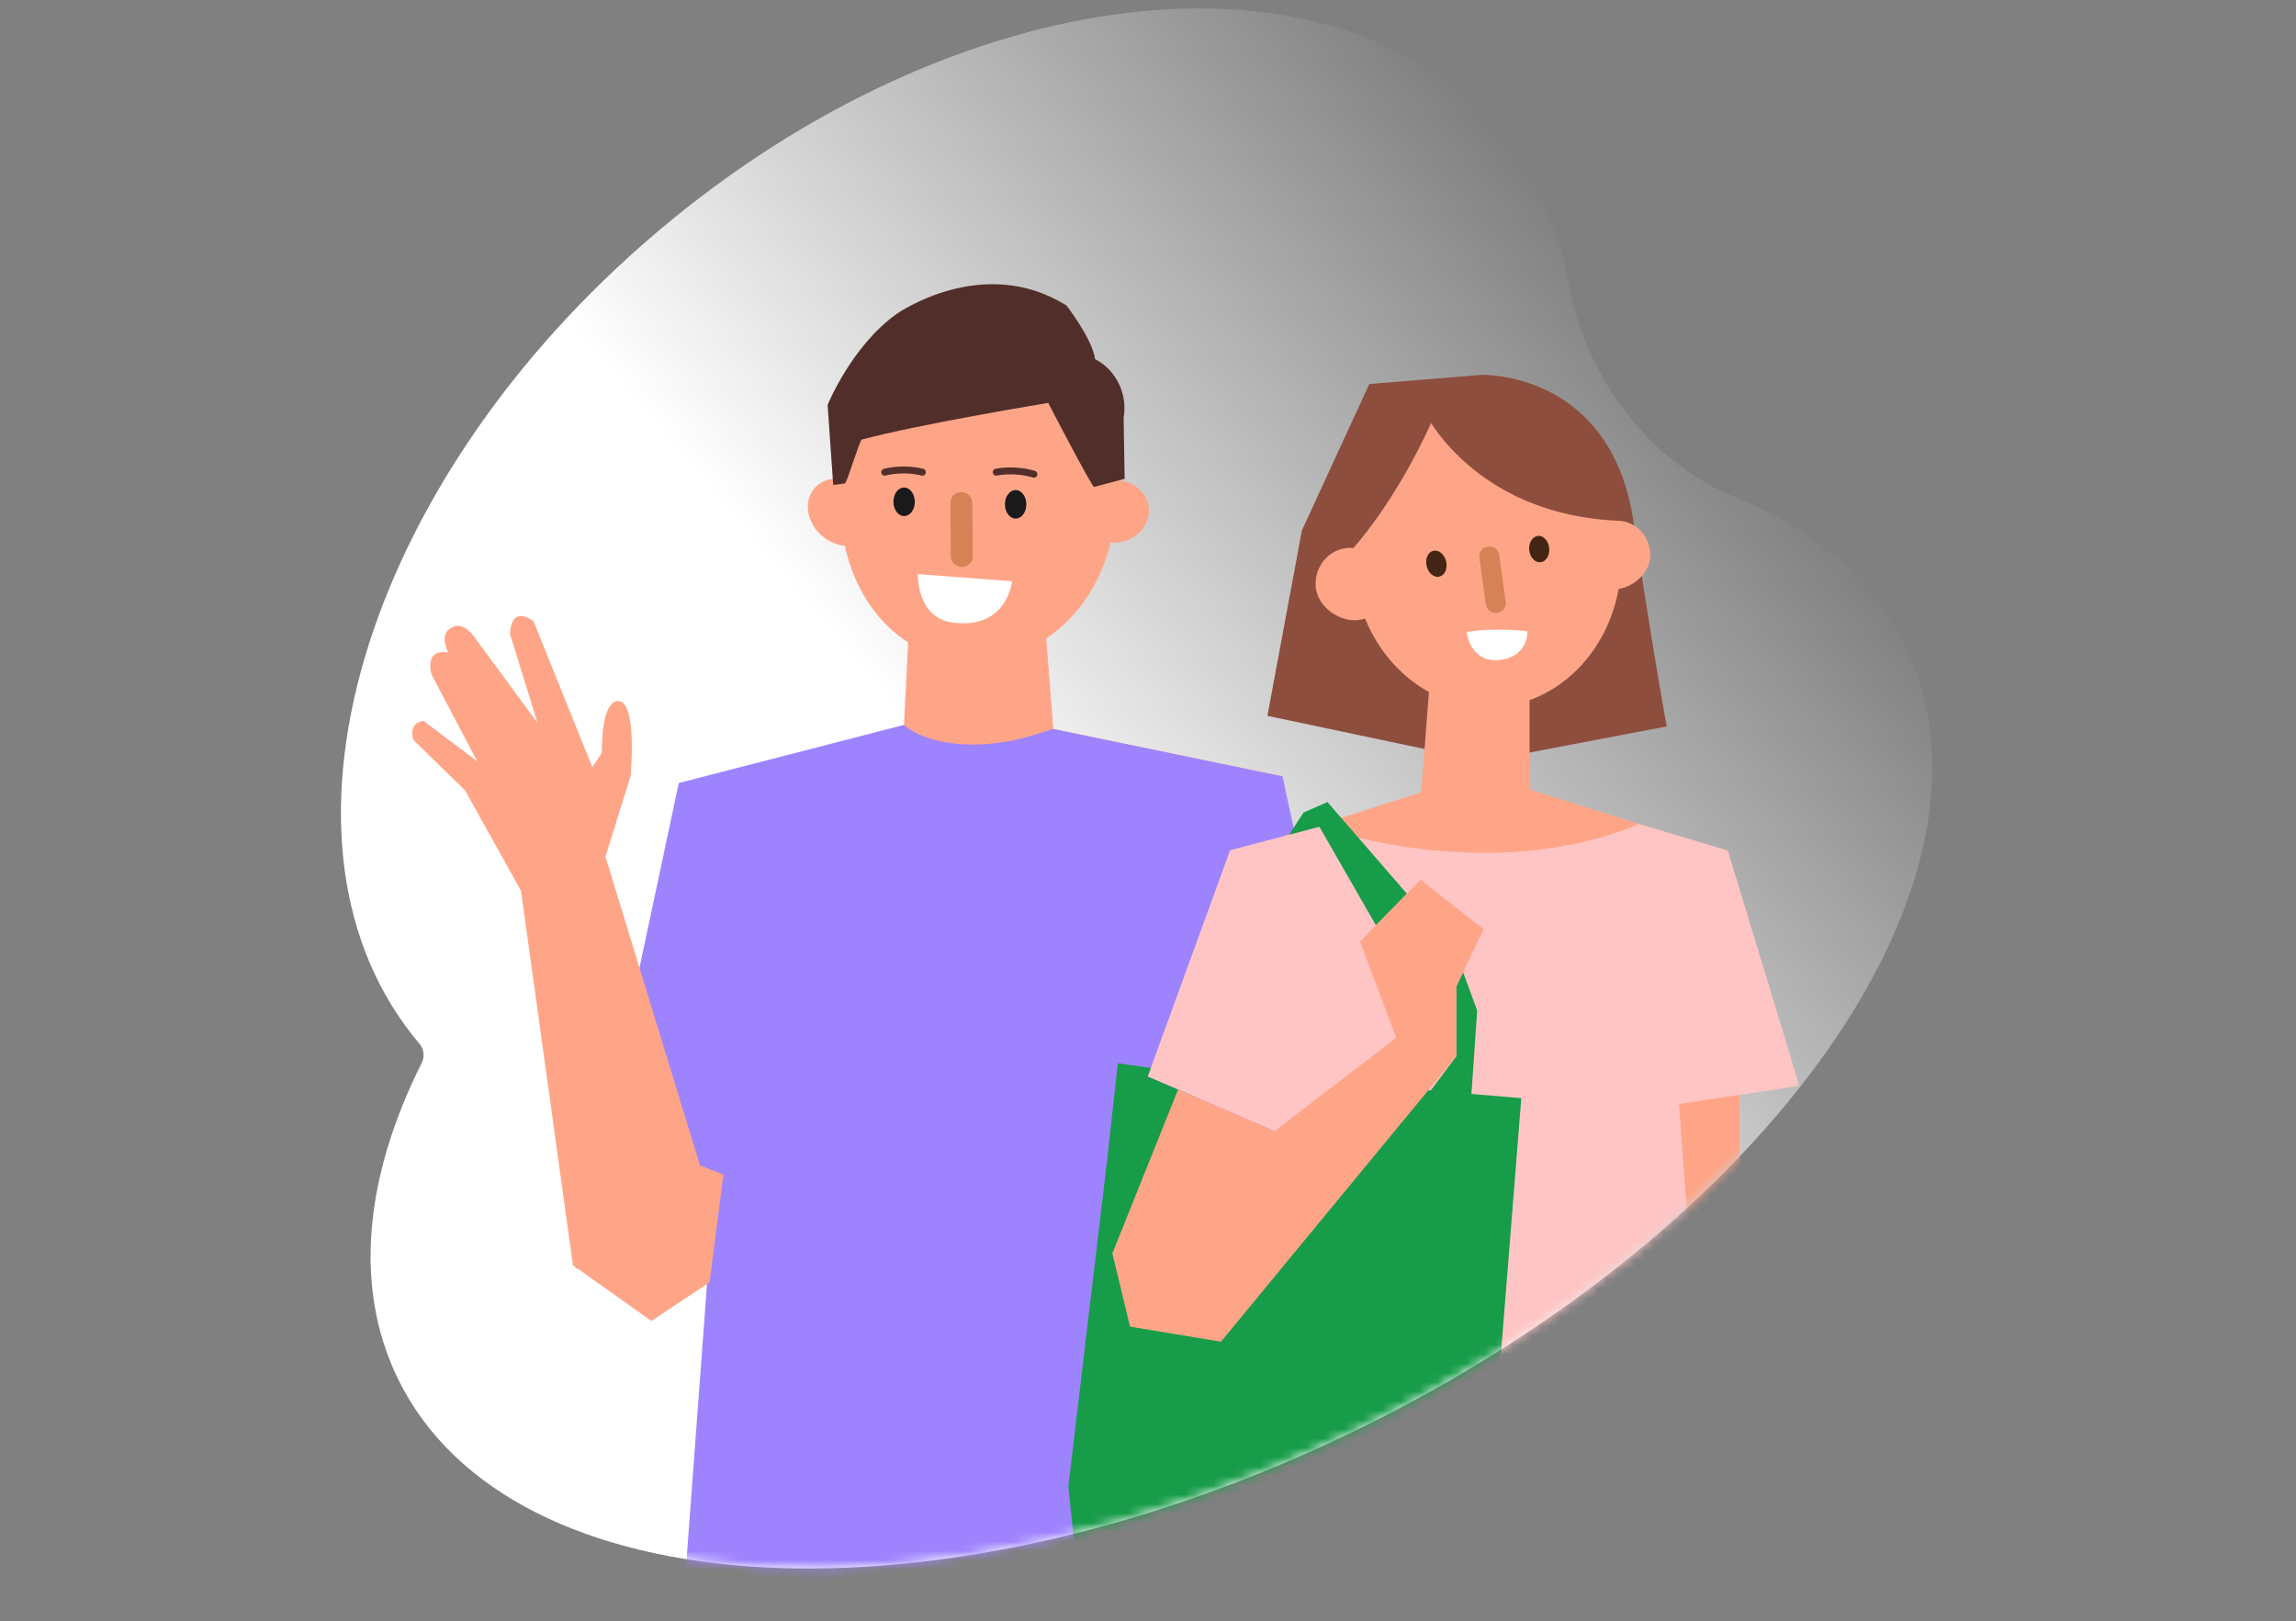 <svg width="245" height="173" viewBox="0 0 245 173" fill="none" xmlns="http://www.w3.org/2000/svg">
<rect x="0" y="0" width="245" height="173" fill="#808080" stroke="none"/>
<path d="M45.005 113.414C45.342 112.743 45.236 111.935 44.751 111.363C27.014 90.426 38.387 51.638 70.154 24.727C101.921 -2.184 142.051 -7.027 159.788 13.91C163.796 18.641 166.317 24.284 167.453 30.495C169.238 40.258 175.956 49.313 185.152 53.047C193.47 56.426 199.801 61.723 203.287 68.891C215.285 93.569 189.007 131.08 144.592 152.675C100.178 174.269 54.446 171.77 42.448 147.092C37.682 137.29 38.955 125.464 45.005 113.414Z" fill="url(#paint0_linear_2493_283)"/>
<mask id="mask0_2493_283" style="mask-type:alpha" maskUnits="userSpaceOnUse" x="36" y="0" width="171" height="168">
<path d="M45.005 113.414C45.342 112.743 45.236 111.935 44.751 111.363C27.014 90.426 38.387 51.638 70.154 24.727C101.921 -2.184 142.051 -7.027 159.788 13.91C163.796 18.641 166.317 24.284 167.453 30.495C169.238 40.258 175.956 49.313 185.152 53.047C193.47 56.426 199.801 61.723 203.287 68.891C215.285 93.569 189.007 131.08 144.592 152.675C100.178 174.269 54.446 171.77 42.448 147.092C37.682 137.29 38.955 125.464 45.005 113.414Z" fill="#C2DFF8"/>
</mask>
<g mask="url(#mask0_2493_283)">
<path d="M92.813 57.237C94.019 55.859 93.678 53.587 92.051 52.164C90.424 50.74 88.128 50.704 86.921 52.082C85.715 53.461 86.057 55.732 87.684 57.156C89.311 58.579 91.607 58.616 92.813 57.237Z" fill="#FFA587"/>
<path d="M89.721 53.105C89.34 62.348 95.049 70.231 103.313 70.557C111.576 70.883 118.59 63.652 118.97 54.41C119.351 45.168 112.99 36.36 104.672 36.034C100.757 35.871 94.831 35.925 92.004 38.861C88.96 42.014 89.938 48.212 89.721 53.105Z" fill="#FFA587"/>
<path d="M119.529 57.856C121.512 57.519 122.87 55.782 122.563 53.976C122.256 52.17 120.399 50.98 118.416 51.318C116.433 51.656 115.074 53.393 115.381 55.199C115.689 57.004 117.546 58.194 119.529 57.856Z" fill="#FFA587"/>
<path d="M111.36 64.468L112.393 77.787L136.858 82.844L122.125 94.478H82.763L76.022 82.898L96.463 77.407L97.007 66.316L111.36 64.468Z" fill="#FFA587"/>
<path d="M148 134.492L136.855 82.844L112.39 77.788L110.922 78.223C104.507 80.397 98.799 79.419 96.461 77.353L72.431 83.551L61.416 135.34L75.53 135.851L72.54 176.137L135.713 179.453L131.582 129.11L148 134.492Z" fill="#9E83FF"/>
<path d="M65.967 74.804C68.039 74.825 67.294 82.787 67.294 82.787L64.606 91.404L74.695 124.362L77.191 125.329L76.567 130.207L75.72 136.824L69.509 140.955L61.136 135.01L55.593 95.052L49.625 84.347L44.11 78.949C44.11 78.949 43.498 77.12 45.194 76.928L50.919 81.23L46.054 71.981C46.054 71.981 45.163 69.179 47.828 69.63C47.828 69.63 46.759 67.622 48.213 66.961C48.213 66.961 49.395 66.021 50.893 68.354L57.359 77.139L54.425 67.666C54.425 67.666 54.381 64.452 56.937 66.301L63.209 81.867L64.222 80.303C64.222 80.303 64.081 74.785 65.967 74.804Z" fill="#FFA587"/>
<path d="M94.402 50.388C94.402 50.388 96.25 49.844 98.425 50.388" stroke="#512E29" stroke-width="0.738" stroke-miterlimit="10" stroke-linecap="round" stroke-linejoin="round"/>
<path d="M106.306 50.387C106.306 50.387 108.154 49.952 110.329 50.604" stroke="#512E29" stroke-width="0.738" stroke-miterlimit="10" stroke-linecap="round" stroke-linejoin="round"/>
<path d="M96.485 55.065C97.116 55.061 97.623 54.377 97.618 53.536C97.612 52.695 97.097 52.017 96.467 52.021C95.836 52.025 95.329 52.709 95.334 53.55C95.339 54.391 95.855 55.069 96.485 55.065Z" fill="#1A1A1A"/>
<path d="M108.386 55.336C109.016 55.332 109.523 54.647 109.518 53.807C109.513 52.966 108.997 52.288 108.367 52.291C107.736 52.295 107.229 52.98 107.235 53.821C107.24 54.661 107.755 55.34 108.386 55.336Z" fill="#1A1A1A"/>
<path d="M102.661 60.498C102.008 60.498 101.465 60.008 101.465 59.356L101.41 53.702C101.41 53.05 101.9 52.506 102.552 52.506C103.205 52.506 103.748 52.995 103.748 53.648L103.803 59.302C103.857 59.954 103.313 60.498 102.661 60.498Z" fill="#D78156"/>
<path d="M89.018 45.496L89.235 51.15C89.235 51.15 89.67 51.15 90.214 51.422L90.431 45.007L89.018 45.496Z" fill="#512E29"/>
<path d="M97.936 61.261L107.993 62.022C107.993 62.022 107.504 66.915 102.176 66.48C97.772 66.317 97.936 61.261 97.936 61.261Z" fill="white"/>
<path d="M111.853 42.992C111.853 42.992 97.989 45.275 91.954 46.906C91.737 46.961 90.378 51.528 90.16 51.582C89.454 51.691 89.019 51.745 88.91 51.745L88.312 43.209C88.312 43.209 90.867 36.903 95.706 33.478C95.706 33.478 104.894 27.008 113.81 32.608C113.81 32.608 116.582 36.196 116.854 38.316C119.138 39.513 120.334 42.068 119.899 44.569L120.008 51.093L116.746 51.962C116.419 51.799 111.853 42.992 111.853 42.992Z" fill="#512E29"/>
<path d="M185.566 111.378L185.725 132.998L187.808 145.014L185.039 177.829L183.389 191.101L181.168 192.673L178.423 167.838L174.918 119.575L181.363 116.111L185.566 111.378Z" fill="#FFA587"/>
<path d="M132.264 177.824C131.958 172.705 131.786 168.583 131.873 166.693L134.541 152.024L177.165 150.57L181.553 163.939C181.553 163.939 184.643 208.918 185.035 217.422H165.539C165.539 217.422 158.735 188.375 157.689 185.497C157.689 185.497 156.507 211.643 155.464 217.422H135.303C135.303 217.422 133.18 193.155 132.264 177.824V177.824Z" fill="#A66A7E"/>
<path d="M146.114 40.979L158.071 40.002C158.071 40.002 171.87 39.513 174.299 55.615C176.728 71.718 177.857 77.512 177.857 77.512L158.267 81.243L135.241 76.383L138.923 56.596L146.114 40.979Z" fill="#8D4E3E"/>
<path d="M144.405 60.106C144.751 68.902 151.431 75.782 159.324 75.471C167.217 75.161 173.336 67.778 172.99 58.982C172.644 50.185 165.964 43.306 158.071 43.616C150.178 43.926 144.06 51.309 144.405 60.106Z" fill="#FFA587"/>
<path d="M162.985 67.363C162.985 67.363 159.74 66.919 156.494 67.433C156.494 67.433 156.816 70.439 159.554 70.439C161.879 70.439 162.99 68.953 162.985 67.363Z" fill="white"/>
<path d="M140.38 62.321C140.38 64.456 142.522 66.186 144.567 66.186C146.611 66.186 147.784 64.456 147.784 62.321C147.784 60.187 146.127 58.456 144.082 58.456C142.037 58.456 140.38 60.187 140.38 62.321Z" fill="#FFA587"/>
<path d="M169.064 59.236C169.064 61.263 170.153 62.907 172.095 62.907C174.036 62.907 176.095 61.263 176.095 59.236C176.095 57.209 174.521 55.566 172.579 55.566C170.638 55.566 169.064 57.209 169.064 59.236Z" fill="#FFA587"/>
<path d="M163.217 73.792V84.238L179.996 89.537L169.787 98.348L159.932 98.738L136.705 89.293L151.649 84.549L152.526 73.291L159.486 71.565L163.217 73.792Z" fill="#FFA587"/>
<path d="M152.041 44.018C152.041 44.018 157.297 54.946 172.748 55.571L170.997 48.418L162.341 42.832L153.443 42.185L152.041 44.018Z" fill="#8D4E3E"/>
<path d="M144.418 58.472C144.418 58.472 148.882 53.648 152.788 44.969C156.693 36.291 152.788 44.618 152.788 44.618L151.77 42.608L149.884 43.346L145.822 49.294L140.9 55.614L144.418 58.472Z" fill="#8D4E3E"/>
<path d="M154.472 54.383L149.914 55.055" stroke="#512E29" stroke-width="0" stroke-miterlimit="10" stroke-linecap="round" stroke-linejoin="round"/>
<path d="M165.582 53.182C165.582 53.182 163.73 52.311 161.607 53.604" stroke="#512E29" stroke-width="0" stroke-miterlimit="10" stroke-linecap="round" stroke-linejoin="round"/>
<path d="M163.821 65.404C163.821 65.404 162.975 67.868 159.997 68.191C156.868 68.531 155.331 66.389 155.331 66.389" stroke="white" stroke-width="0" stroke-miterlimit="10" stroke-linecap="round" stroke-linejoin="round"/>
<path d="M163.181 58.692C163.256 59.469 163.793 60.054 164.381 59.997C164.97 59.941 165.386 59.264 165.311 58.487C165.236 57.71 164.699 57.125 164.111 57.181C163.523 57.238 163.106 57.914 163.181 58.692Z" fill="#422512"/>
<path d="M152.231 60.393C152.409 61.154 153.019 61.661 153.595 61.527C154.17 61.392 154.492 60.666 154.314 59.906C154.136 59.145 153.525 58.638 152.95 58.772C152.375 58.907 152.053 59.633 152.231 60.393Z" fill="#422512"/>
<path d="M192.007 115.865L184.369 90.752L174.908 87.93C158.691 94.675 140.789 88.219 140.789 88.219L131.259 90.728L122.467 114.878L136.011 120.69L130.266 152.983L181.559 150.573L179.161 117.801L192.007 115.865Z" fill="#FFC5C5"/>
<path d="M141.651 85.586L139.092 86.706L137.557 89.069L140.79 88.218L146.822 98.737L150.128 95.364L141.651 85.586Z" fill="#179C49"/>
<path d="M156.127 103.747L157.627 107.84L157.013 116.731L152.531 116.547L155.399 112.719V105.275L156.127 103.747Z" fill="#179C49"/>
<path d="M162.333 117.18L157.622 176.387L115.117 169.588L114.004 158.588L118.17 123.528L119.281 113.462L122.802 113.95L122.466 114.874L127.552 117.057L133.057 123.528L143.003 115.542L162.333 117.18Z" fill="#179C49"/>
<path d="M158.315 99.149L155.394 105.275V112.719L130.288 143.166L120.582 141.563L118.697 133.742L125.708 116.267L136.009 120.688L148.986 110.74L145.122 100.469L151.586 93.872L158.315 99.149Z" fill="#FFA587"/>
<path d="M159.758 65.402C160.343 65.321 160.751 64.78 160.669 64.195L159.976 59.229C159.894 58.644 159.354 58.236 158.769 58.317C158.184 58.399 157.776 58.939 157.858 59.525L158.551 64.491C158.632 65.076 159.173 65.484 159.758 65.402Z" fill="#D78156"/>
<path d="M163.612 62.61L167.02 62.135C168.412 61.94 169.392 60.643 169.197 59.251L168.917 57.242C168.723 55.85 167.425 54.87 166.033 55.065L162.625 55.54C161.233 55.734 160.253 57.032 160.448 58.424L160.728 60.433C160.922 61.825 162.22 62.804 163.612 62.61Z" stroke="#512E29" stroke-width="0" stroke-miterlimit="10" stroke-linecap="round" stroke-linejoin="round"/>
<path d="M151.89 64.246L155.298 63.771C156.69 63.577 157.67 62.279 157.475 60.887L157.195 58.878C157.001 57.486 155.703 56.506 154.312 56.7L150.903 57.176C149.511 57.37 148.532 58.668 148.726 60.06L149.006 62.069C149.2 63.461 150.498 64.441 151.89 64.246Z" stroke="#512E29" stroke-width="0" stroke-miterlimit="10" stroke-linecap="round" stroke-linejoin="round"/>
<path d="M160.467 58.661C160.467 58.661 159.043 57.599 157.41 59.087" stroke="#512E29" stroke-width="0" stroke-miterlimit="10" stroke-linecap="round" stroke-linejoin="round"/>
</g>
<defs>
<linearGradient id="paint0_linear_2493_283" x1="176.347" y1="33.457" x2="41.675" y2="147.543" gradientUnits="userSpaceOnUse">
<stop stop-color="white" stop-opacity="0"/>
<stop offset="0.505" stop-color="white"/>
</linearGradient>
</defs>
</svg>
